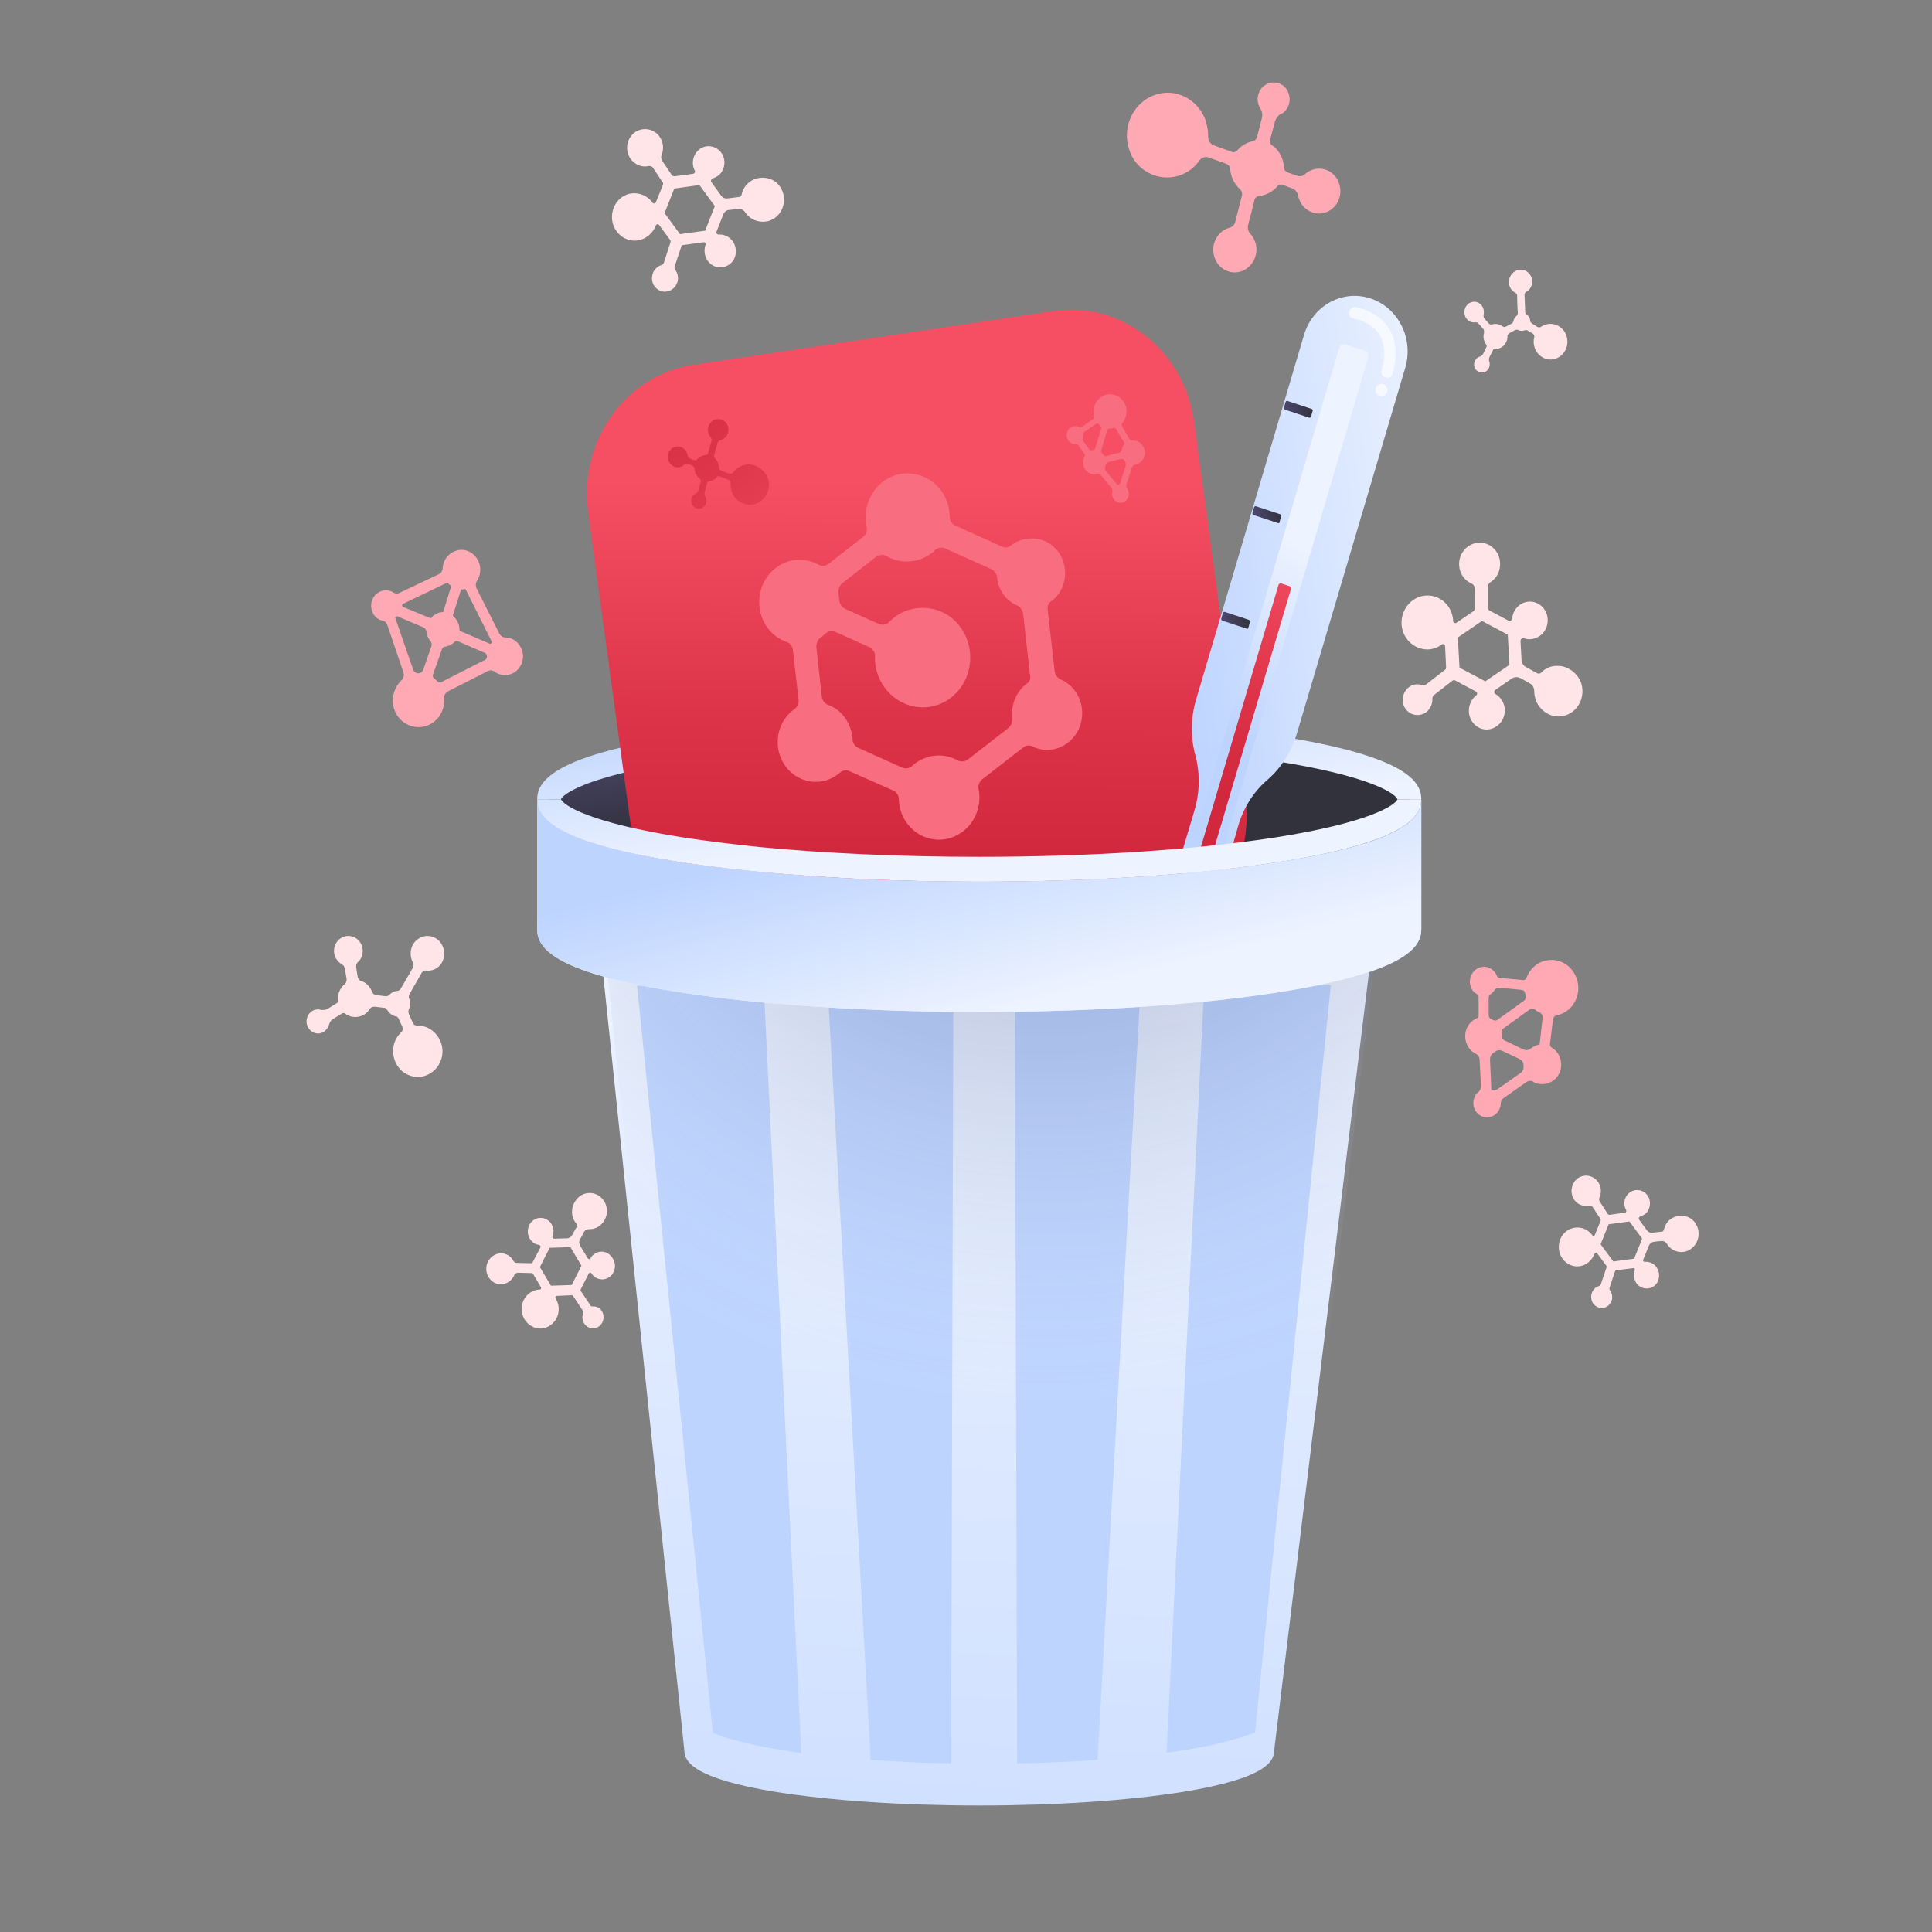 <svg width="555" height="555" viewBox="0 0 555 555" fill="none" xmlns="http://www.w3.org/2000/svg"><rect x="0" y="0" width="555" height="555" fill="#808080" stroke="none"/><g clip-path="url(#clip0)"><ellipse opacity=".5" cx="343.5" cy="599" rx="343.5" ry="49" fill="url(#paint0_radial)"/><path d="M172.807 359.562c-1.348 0-2.599.807-3.177 1.916-.193.302-.578.302-.77 0l-2.215-3.63c-.288-.605-.385-1.311 0-1.815.289-.605.771-1.411 1.059-2.016.289-.605.867-.908 1.541-.908.674 0 1.348-.1 2.022-.403 1.829-.806 3.08-2.722 3.08-4.839 0-3.227-2.888-5.747-5.969-5.042-2.214.404-3.947 2.723-4.043 5.042-.096 1.915.77 3.125 1.251 3.629.193.202.289.605.097.908l-1.348 2.419c-.289.505-.867.908-1.444.908l-3.659.101c-.385 0-.674-.404-.481-.706.192-.605.289-1.21.192-1.916-.192-1.815-1.636-3.226-3.369-3.327-2.215-.202-4.044 1.714-3.947 4.033.096 1.815 1.251 3.226 2.792 3.63.096 0 .192 0 .385.101.385 0 .577.504.385.806l-2.118 4.033c-.097.202-.385.403-.578.403l-3.947-.1c-.482 0-.867-.202-1.059-.605-.77-1.311-2.118-2.219-3.659-2.118-2.214 0-4.14 2.017-4.14 4.437 0 2.52 2.022 4.537 4.333 4.436 1.637-.101 2.984-1.109 3.658-2.521a1.252 1.252 0 011.156-.806l3.754.1c.193 0 .385.101.578.303l2.214 3.73a.453.453 0 01-.385.706c-2.984.101-5.391 2.823-5.102 6.05.192 2.823 2.503 5.041 5.198 5.142 3.081 0 5.488-2.622 5.392-5.747 0-1.109-.385-2.017-.867-2.924a.453.453 0 01.385-.706l4.237-.202c.192 0 .288.101.385.202l2.792 4.235c.192.201.192.504.096.806-.193.605-.289 1.311-.096 1.916.288 1.21 1.251 2.117 2.406 2.319 2.311.403 4.14-1.916 3.37-4.235-.385-1.31-1.637-2.117-2.984-2.016-.289 0-.578-.101-.674-.404l-2.696-4.032c-.096-.101-.096-.303 0-.505l2.311-4.537c.192-.302.577-.302.77 0 .674 1.109 1.829 1.714 3.177 1.714 2.118-.101 3.658-1.915 3.562-4.133-.289-2.219-1.926-3.832-3.851-3.832zm-8.568 9.579l-5.969.201-3.178-5.344 2.792-5.545 5.969-.202 3.177 5.344-2.791 5.546zm268.027-165.15c0-2.017-1.155-3.731-2.696-4.638-.385-.202-.481-.807-.096-1.109l4.814-3.328c.77-.504 1.636-.504 2.503-.1.77.403 1.829 1.008 2.695 1.512.771.403 1.252 1.311 1.252 2.218s.193 1.916.578 2.924c1.155 2.621 3.754 4.436 6.546 4.335 4.333-.1 7.51-4.335 6.547-8.872-.674-3.126-3.755-5.646-6.835-5.646-2.504-.101-4.044 1.109-4.814 1.915a.988.988 0 01-1.155.202l-3.274-1.815c-.77-.403-1.251-1.21-1.251-2.117l-.289-5.344c0-.504.481-.907.963-.806.77.302 1.636.403 2.503.201 2.407-.403 4.236-2.52 4.332-5.041.193-3.226-2.407-5.848-5.391-5.646-2.311.101-4.236 1.915-4.718 4.234 0 .101-.096.303-.096.605 0 .505-.578.908-1.059.605l-5.488-2.924c-.289-.201-.481-.504-.481-.806v-5.747c0-.605.289-1.21.866-1.613 1.733-1.109 2.792-3.126 2.696-5.445-.096-3.327-2.792-5.948-5.969-5.848-3.37.101-5.969 3.025-5.776 6.453a6.016 6.016 0 003.465 5.243c.674.302 1.059.907 1.059 1.714v5.444c0 .303-.192.605-.385.807l-4.91 3.327c-.385.303-.962 0-.962-.504-.193-4.436-3.948-7.763-8.184-7.259-3.754.403-6.643 3.831-6.643 7.763 0 4.437 3.659 7.865 7.799 7.663a6.88 6.88 0 003.754-1.412c.385-.302.963 0 .963.505l.289 6.15c0 .201-.096.403-.289.605l-5.488 4.234c-.289.202-.77.303-1.059.202-.77-.302-1.636-.302-2.599-.101-1.541.504-2.696 1.916-2.985 3.63-.481 3.327 2.6 5.948 5.777 4.739 1.733-.706 2.792-2.521 2.696-4.437 0-.403.192-.806.481-1.008l5.295-4.134c.193-.101.481-.201.674-.101l6.065 3.227c.385.201.482.806.097 1.109-1.348 1.008-2.215 2.823-2.119 4.739.193 3.024 2.696 5.343 5.584 5.041 2.696-.303 4.814-2.722 4.718-5.545zm-12.997-12.2l-.482-8.671 6.932-4.739 7.413 3.932.482 8.671-6.932 4.739-7.413-3.932z" fill="#FFE4E8"/><path d="M404.925 229.6c0 11.091-55.358 20.165-123.617 20.165-68.259 0-123.617-8.974-123.617-20.165 0-11.091 55.358-20.165 123.617-20.165 68.259 0 123.617 9.074 123.617 20.165z" fill="url(#paint1_linear)"/><path d="M408.293 229.6h-6.836c-.673-1.714-8.087-6.755-35.236-10.99-22.913-3.528-53.047-5.545-84.914-5.545-31.867 0-62.001 2.017-84.915 5.545-10.205 1.614-17.714 3.328-23.009 4.941-8.761 2.621-11.842 5.041-12.227 6.049h-6.836c0-2.924 1.444-6.553 9.724-10.284 5.777-2.621 15.019-5.142 29.364-7.562 23.491-3.831 54.684-5.948 87.899-5.948 33.214 0 64.407 2.117 87.898 5.948 35.044 5.747 39.088 12.906 39.088 17.846z" fill="url(#paint2_linear)"/><path d="M171.457 262.67l25.128 240.163c0 3.227 2.695 8.066 26.09 11.898 15.693 2.52 36.488 3.932 58.631 3.932 22.144 0 42.939-1.412 58.632-3.932 23.394-3.832 26.09-8.571 26.09-11.898l29.268-240.163H171.457z" fill="url(#paint3_linear)"/><path d="M219.405 283.541l-26.861-.302-9.531-.101 21.758 214.655c1.925.806 4.332 1.613 7.22 2.318 2.985.807 6.451 1.614 10.687 2.319 2.407.404 4.91.807 7.509 1.21l-10.782-220.099z" fill="url(#paint4_linear)"/><path d="M241.643 279.206h-4.14l12.612 226.35c7.317.504 15.115.907 23.106 1.008v-.101l.674-227.157-32.252-.1z" fill="url(#paint5_linear)"/><path d="M372.768 283.137l-26.86.303-10.783 220.099c2.599-.403 5.103-.706 7.509-1.21a108.553 108.553 0 0010.687-2.319 95.574 95.574 0 007.221-2.319L382.3 283.037l-9.532.1z" fill="url(#paint6_linear)"/><path d="M323.764 279.205l-32.252.101.674 227.157v.101c7.99-.101 15.789-.504 23.106-1.008l12.612-226.351h-4.14z" fill="url(#paint7_linear)"/><path opacity=".51" d="M172.711 262.67l25.128 240.163c0 3.227 2.695 8.066 26.09 11.898 15.693 2.52 36.488 3.932 58.631 3.932 22.144 0 42.939-1.412 58.632-3.932 23.394-3.832 26.09-8.571 26.09-11.898L396.55 262.67H172.711z" fill="url(#paint8_radial)"/><path fill-rule="evenodd" clip-rule="evenodd" d="M327.422 271.644L224.119 287.07c-19.544 2.924-37.643-11.293-40.435-31.76l-14.73-108.184c-2.792-20.468 10.783-39.423 30.326-42.347l103.303-15.426c19.544-2.924 37.643 11.293 40.435 31.76l14.73 108.184c2.792 20.468-10.782 39.423-30.326 42.347z" fill="url(#paint9_linear)"/><path d="M290.261 156.805c-.674.504-1.444.605-2.215.302l-13.671-6.15c-.962-.403-1.54-1.411-1.54-2.52-.096-3.126-1.155-6.252-3.466-8.671-3.851-4.033-9.916-4.941-14.634-2.118-4.813 2.924-6.835 8.57-5.776 13.712.193 1.11-.096 2.118-.963 2.824-2.407 1.915-7.413 5.747-9.916 7.763-.867.605-1.926.807-2.888.302-4.236-2.318-9.628-1.915-13.479 1.916-3.947 3.831-4.717 10.183-2.022 14.922 1.541 2.722 3.755 4.436 6.355 5.344.962.302 1.636 1.311 1.733 2.319l1.636 14.317c.096 1.008-.385 2.016-1.155 2.621-.674.504-1.348 1.009-1.926 1.714-3.273 3.63-3.851 9.175-1.444 13.511 3.37 5.948 10.783 7.461 15.886 3.428.192-.101.385-.303.577-.404.77-.705 1.829-.806 2.696-.403l12.516 5.545c.962.404 1.636 1.412 1.636 2.42.097 2.823 1.059 5.646 3.081 7.865 3.659 4.133 9.628 5.041 14.249 2.218 4.525-2.723 6.546-8.066 5.584-12.906-.193-1.008.192-2.117 1.059-2.823 2.888-2.218 9.05-7.058 11.842-9.175a2.396 2.396 0 012.695-.202c3.562 1.714 7.895 1.11 11.072-2.016 3.273-3.226 4.043-8.57 1.829-12.704-1.155-2.218-2.984-3.73-5.006-4.638a2.927 2.927 0 01-1.637-2.319l-2.022-17.846c-.096-.806.289-1.714.867-2.117.577-.403 1.059-.807 1.251-1.008 3.466-3.529 3.948-9.377.771-13.511-3.274-4.234-9.339-4.839-13.575-1.512zm4.525 39.725c-2.985 2.319-4.429 6.15-3.948 9.78.097 1.109-.385 2.117-1.155 2.823l-11.553 8.973c-.866.706-2.118.807-3.081.303-3.851-2.118-8.568-1.815-12.323 1.008-.192.201-.481.403-.674.605-.866.806-2.021.907-3.08.403l-12.324-5.545c-.962-.404-1.733-1.412-1.733-2.521-.096-2.117-.866-4.234-2.118-6.049a10.266 10.266 0 00-4.91-3.832c-1.059-.403-1.733-1.411-1.829-2.52l-1.54-13.914c-.097-1.109.385-2.319 1.251-2.924.289-.202.482-.302.674-.504.193-.202.482-.403.674-.605.867-.807 2.022-.907 3.081-.403l9.435 4.234c1.059.505 1.829 1.614 1.733 2.823-.096 3.328.963 6.655 3.273 9.478 4.333 5.344 11.938 6.654 17.618 2.924 7.125-4.638 8.569-14.721 3.274-21.375-3.562-4.537-9.531-6.15-14.923-4.335-2.118.705-3.755 1.915-5.102 3.226-.867.907-2.118 1.109-3.177.605l-9.435-4.235a3.213 3.213 0 01-1.83-2.621c0-.605-.096-1.21-.192-1.815a3.207 3.207 0 011.155-3.025l9.531-7.461c.867-.705 2.118-.806 3.081-.302 4.044 2.319 9.146 2.117 13.094-.908.288-.201.577-.403.77-.705a2.85 2.85 0 013.177-.504l12.997 5.847c.963.404 1.637 1.311 1.733 2.42.192 1.714.77 3.428 1.829 4.84 1.059 1.512 2.407 2.52 3.947 3.226.963.403 1.541 1.412 1.733 2.42l1.926 17.241c.385 1.21-.097 2.319-1.059 2.924z" fill="#F86E80"/><path d="M403.674 105.687c2.503-8.47-2.022-17.342-10.013-19.964-8.087-2.621-16.559 2.118-19.062 10.486l-31 104.756c-1.541 5.243-1.637 10.789-.193 16.032a29.297 29.297 0 01-.192 15.526l-3.755 12.604c-1.059 3.73.866 7.662 4.428 8.771 3.563 1.109 7.317-.907 8.376-4.638l3.466-12.099c1.444-4.94 4.236-9.477 7.991-12.804l.674-.605c3.851-3.428 6.643-7.965 8.183-13.107l31.097-104.958z" fill="url(#paint10_linear)"/><path d="M347.353 252.285l-5.68-1.815c-.77-.202-1.155-1.109-.963-1.815l43.998-148.716c.192-.806 1.059-1.21 1.733-1.008l5.68 1.815c.77.202 1.155 1.109.963 1.815l-43.902 148.716c-.288.806-1.059 1.21-1.829 1.008z" fill="url(#paint11_linear)"/><path d="M346.966 247.647l-2.406-.807c-.289-.1-.482-.504-.386-.806l23.106-78.038c.097-.303.482-.504.771-.403l2.406.806c.289.101.482.504.386.807l-23.106 78.038c-.097.302-.482.504-.771.403z" fill="url(#paint12_radial)"/><path d="M376.138 120.004l-7.028-2.319a.56.56 0 01-.289-.504l.482-1.714a.525.525 0 01.481-.303l7.028 2.319a.558.558 0 01.289.504l-.481 1.714a.528.528 0 01-.482.303z" fill="url(#paint13_linear)"/><path d="M367.091 150.251l-7.028-2.319a.56.56 0 01-.289-.504l.482-1.714a.526.526 0 01.481-.303l7.028 2.319a.559.559 0 01.289.504l-.481 1.714c0 .303-.193.404-.482.303z" fill="url(#paint14_linear)"/><path d="M358.134 180.599l-7.028-2.319a.558.558 0 01-.289-.504l.482-1.714a.527.527 0 01.481-.302l7.028 2.319a.558.558 0 01.289.504l-.481 1.714c0 .302-.289.403-.482.302z" fill="url(#paint15_linear)"/><path opacity=".66" d="M400.015 107.401c1.155-4.134 1.444-8.772-.77-12.603-2.118-3.63-5.777-5.747-9.724-6.554-1.925-.403-2.888 2.723-.963 3.126 3.081.706 6.162 2.117 7.799 4.94 1.829 3.126 1.444 6.856.481 10.184-.385 1.915 2.599 2.923 3.177.907zm-1.541 5.142c-.288.907-1.251 1.512-2.118 1.21-.866-.303-1.444-1.311-1.155-2.218.289-.908 1.252-1.513 2.118-1.21.867.302 1.444 1.31 1.155 2.218z" fill="#fff"/><path d="M401.457 229.6c-.673 1.714-8.087 6.755-35.236 10.989-22.913 3.529-53.047 5.546-84.914 5.546-22.625 0-44.383-1.008-63.253-2.823-7.702-.807-15.019-1.714-21.662-2.723-27.149-4.234-34.562-9.275-35.236-10.989h-6.836c0 4.94 4.044 12.099 39.088 17.745 9.531 1.512 20.218 2.823 31.867 3.73 17.137 1.412 36.199 2.218 56.032 2.218 33.214 0 64.407-2.117 87.898-5.948 35.044-5.747 39.088-12.906 39.088-17.745h-6.836z" fill="url(#paint16_linear)"/><path d="M369.205 247.345c-23.491 3.831-54.684 5.948-87.898 5.948-19.737 0-38.799-.705-56.032-2.218-11.649-1.008-22.432-2.218-31.867-3.73-35.044-5.747-39.088-12.906-39.088-17.745v37.405c0 4.941 4.044 12.099 39.088 17.745 10.109 1.614 21.662 3.025 34.274 3.933 16.559 1.31 34.755 2.016 53.625 2.016 33.214 0 64.407-2.117 87.898-5.949 35.044-5.746 39.088-12.905 39.088-17.745V229.6c0 4.94-4.044 12.099-39.088 17.745z" fill="url(#paint17_linear)"/><path d="M369.205 247.345c-23.491 3.831-54.684 5.948-87.898 5.948-19.737 0-38.799-.705-56.032-2.218-11.649-1.008-22.432-2.218-31.867-3.73-35.044-5.747-39.088-12.906-39.088-17.745v37.405c0 4.941 4.044 12.099 39.088 17.745 10.109 1.614 21.662 3.025 34.274 3.933 16.559 1.31 34.755 2.016 53.625 2.016 33.214 0 64.407-2.117 87.898-5.949 35.044-5.746 39.088-12.905 39.088-17.745V229.6c0 4.94-4.044 12.099-39.088 17.745z" fill="url(#paint18_linear)"/><path d="M424.758 286.465v5.142c0 .504-.289.806-.674 1.008-1.155.504-2.214 1.512-2.792 2.924-.77 2.016-.385 4.335 1.059 5.948.481.605 1.059.908 1.54 1.21a1.997 1.997 0 011.156 1.815c.096 1.916.289 5.445.385 7.36 0 .706-.193 1.412-.77 1.815-.482.403-.867.908-1.059 1.512-.867 1.916-.097 4.235 1.636 5.243 1.926 1.109 4.333.404 5.392-1.613.289-.605.481-1.21.481-1.815 0-.705.385-1.31.867-1.613l6.45-4.537c.578-.403 1.444-.504 2.022-.101.481.303 1.059.504 1.733.605 2.118.303 4.236-.605 5.391-2.42 1.637-2.621.963-6.049-1.444-7.763-.096 0-.193-.101-.289-.202a1.166 1.166 0 01-.578-1.21l.867-6.957c.096-.604.481-1.008.963-1.109 2.407-.504 4.621-2.117 5.68-4.738 1.444-3.428.289-7.562-2.696-9.78-3.851-2.723-9.05-1.412-11.168 2.823-.096.302-.288.504-.385.806-.192.505-.577.807-1.155.706l-6.547-.605c-.385 0-.77-.302-.866-.706-.385-.907-1.059-1.613-2.022-2.117-1.733-.806-3.851-.202-4.91 1.412-1.155 1.613-.963 3.831.193 5.243.192.302.77.604 1.155.907.192.101.385.403.385.807zm3.658 26.617l-.385-8.671c0-.806.289-1.512.963-1.915.193-.101.385-.202.578-.404.577-.504 1.348-.504 2.021-.201l4.91 2.319c.674.302 1.156 1.008 1.156 1.714v.403a2.034 2.034 0 01-.867 1.916l-6.45 4.537c-.674.504-1.348.504-1.926.302zm9.243-11.595l-5.488-2.621a1.245 1.245 0 01-.674-1.109c0-.403 0-.706-.096-1.109-.096-.504.096-.908.481-1.21l7.51-5.445a1.422 1.422 0 011.54 0c.289.303.674.505 1.059.706.096.101.289.101.385.202.482.302.867.806.77 1.411l-.866 7.764c-.867.101-1.733.504-2.503 1.109-.674.504-1.444.605-2.118.302zm.096-14.014c-1.733 1.311-5.873 4.234-7.509 5.444-.386.303-.867.303-1.348.101-.097 0-.193-.101-.193-.101-.096-.101-.192-.101-.385-.201-.481-.202-.674-.706-.674-1.21v-4.84c0-.403.193-.907.578-1.109.385-.202.77-.706 1.155-1.21.289-.403.77-.605 1.348-.605l6.354.605c.578 0 .963.504 1.059 1.008 0 .202.096.404.193.605.096.605-.097 1.21-.578 1.513z" fill="#FFA9B4"/><path d="M309.711 127.868l1.829 2.521c.193.201.193.504 0 .806-.385.706-.481 1.614-.288 2.521.288 1.311 1.347 2.218 2.599 2.521.481.1.866.1 1.251 0 .482-.101.963.1 1.252.403.77.907 2.118 2.52 2.888 3.428.289.302.385.806.289 1.21a2.578 2.578 0 000 1.21c.289 1.21 1.444 2.117 2.696 1.915 1.348-.201 2.214-1.512 2.022-2.924-.097-.403-.193-.806-.482-1.109-.192-.302-.289-.806-.192-1.109l1.54-4.839c.096-.404.481-.807.963-.908a4.549 4.549 0 001.059-.403c1.155-.706 1.829-2.016 1.733-3.327-.193-1.916-1.733-3.327-3.466-3.227h-.193c-.289 0-.577-.1-.77-.403l-2.118-3.73c-.192-.303-.096-.706.096-.908.963-1.21 1.444-2.924 1.059-4.537-.577-2.218-2.599-3.831-4.813-3.73-2.889.201-4.91 2.924-4.429 5.847 0 .202.096.404.096.505.097.302 0 .604-.289.806l-3.369 2.319a.788.788 0 01-.674 0 2.082 2.082 0 00-1.733-.202c-1.155.303-1.925 1.412-1.829 2.622.096 1.21.866 2.218 2.022 2.42h.866s.193.1.385.302zm11.361 11.494l-3.37-4.033c-.289-.403-.385-.907-.193-1.311.097-.1.097-.302.097-.403.096-.504.481-.806.866-.907l3.273-.807c.482-.101.963 0 1.252.403 0 .101.096.101.096.202.289.303.385.807.289 1.311l-1.54 4.839a1.12 1.12 0 01-.77.706zm.288-9.276l-3.562.908c-.289.101-.577 0-.77-.303-.096-.201-.289-.302-.481-.504a.809.809 0 01-.193-.806l1.637-5.647c.096-.302.385-.605.77-.605.289 0 .481 0 .77-.1.096 0 .193 0 .289-.101.385-.101.674.101.866.403l2.407 4.134a2.813 2.813 0 00-.77 1.512c-.096.605-.481 1.008-.963 1.109zm-5.006-6.957a392.452 392.452 0 01-1.733 5.647c-.096.302-.289.504-.578.504h-.192c-.096 0-.193 0-.193.101-.288.1-.577-.101-.77-.303l-1.733-2.42c-.192-.201-.192-.504-.096-.806.096-.202.096-.706.096-1.009 0-.302.193-.605.385-.806l3.274-2.218c.288-.202.674-.202.866.101.096.1.193.201.289.201.385.403.481.706.385 1.008z" fill="#F86E80"/><path d="M337.535 50.738c2.984-.605 5.391-2.32 7.028-4.638.674-.908 1.829-1.21 2.792-.807l4.525 1.613c1.059.404 1.54 1.008 1.54 1.614 0 .705.193 1.411.385 2.117.482 1.512 1.348 2.722 2.407 3.73.482.404.674 1.11.578 1.714l-1.926 7.562c-.192.907-.866 1.613-1.733 1.815a5.72 5.72 0 00-2.407 1.31c-1.732 1.614-2.599 4.034-2.021 6.453.866 4.033 5.006 6.15 8.568 4.437 2.696-1.311 4.236-4.537 3.466-7.562-.289-1.21-.866-2.118-1.54-2.924-.578-.605-.867-1.613-.674-2.42.481-2.016 1.444-5.444 1.829-7.26.192-.705.674-1.108 1.348-1.21.577 0 1.251-.2 1.829-.402 1.348-.505 2.503-1.311 3.37-2.32.385-.503 1.059-.705 1.733-.403l2.695 1.009c.77.302 1.348 1.008 1.541 1.915.096.605.385 1.311.674 1.916 1.251 2.42 3.947 3.73 6.45 3.226 4.14-.806 6.258-5.444 4.332-9.376-1.155-2.42-3.754-3.73-6.258-3.328-1.251.202-2.31.706-3.177 1.513-.674.605-1.54.706-2.406.403l-2.311-.806c-.867-.303-1.348-.908-1.348-1.614 0-.705-.192-1.411-.385-2.117-.578-1.815-1.637-3.226-2.984-4.134a1.52 1.52 0 01-.578-1.714l1.348-5.041c.289-1.008.962-1.916 1.829-2.319.192-.1.481-.202.578-.302 1.733-1.412 2.406-3.933 1.251-6.251-.866-1.715-2.696-2.622-4.525-2.42-2.984.403-4.717 3.428-3.851 6.25.097.404.289.707.482 1.11.577.907.77 1.915.481 2.924l-1.348 5.343c-.192.605-.674 1.11-1.251 1.21-.386.101-.674.202-1.059.303-1.348.504-2.504 1.31-3.37 2.319-.385.504-1.059.706-1.733.403l-5.006-1.815c-1.059-.403-1.637-1.411-1.637-2.52 0-1.714-.289-3.53-.963-5.243-2.214-5.344-7.798-8.369-13.189-7.058-7.221 1.714-11.168 9.78-8.184 16.939 1.926 4.94 7.413 7.965 12.805 6.856z" fill="#FFA9B4"/><path d="M214.109 133.514c-1.444.303-2.599 1.009-3.369 2.118-.289.403-.867.504-1.348.403l-2.118-.807c-.482-.201-.674-.504-.674-.806 0-.303-.097-.706-.193-1.008-.192-.706-.577-1.311-1.059-1.815a.81.81 0 01-.192-.807l.962-3.529c.097-.403.482-.706.867-.806.385-.101.77-.303 1.155-.605.867-.706 1.252-1.916 1.059-3.025-.385-1.916-2.31-2.924-4.043-2.218-1.252.605-2.022 2.117-1.733 3.529.096.504.385 1.008.674 1.411.288.303.385.706.288 1.21-.288.908-.77 2.521-.962 3.428a.727.727 0 01-.674.504c-.289 0-.578.101-.867.202a3.235 3.235 0 00-1.636 1.109c-.193.202-.482.302-.771.202l-1.251-.504c-.385-.202-.674-.505-.674-.908l-.289-.907c-.578-1.109-1.829-1.815-2.984-1.613-1.926.302-3.081 2.52-2.118 4.335.577 1.109 1.732 1.815 2.888 1.613a3.091 3.091 0 001.54-.706c.289-.302.77-.302 1.155-.201l1.06.403c.385.202.577.403.673.807 0 .302.097.705.193 1.008.193.806.77 1.512 1.348 2.016.289.202.385.504.289.807l-.674 2.42c-.097.504-.482.907-.867 1.109-.096 0-.192.101-.289.101-.866.605-1.155 1.814-.673 2.924.385.806 1.251 1.31 2.118 1.209 1.444-.1 2.31-1.512 1.925-2.924-.096-.201-.096-.403-.193-.504-.288-.403-.288-.907-.192-1.411l.674-2.521c.096-.302.289-.504.674-.504.192 0 .289-.101.481-.101a3.231 3.231 0 001.637-1.109c.192-.201.481-.302.77-.201l2.407.907c.481.202.77.706.77 1.21 0 .806.096 1.613.385 2.42.963 2.52 3.562 4.033 6.162 3.529 3.466-.706 5.391-4.538 4.043-7.865-1.251-2.52-3.851-4.033-6.354-3.529z" fill="url(#paint19_linear)"/><path d="M210.547 69.39a4.685 4.685 0 00-4.14-2.016c-.385 0-.77-.403-.578-.807l1.926-4.94c.289-.706.963-1.31 1.733-1.31.77-.102 1.829-.203 2.599-.303.77-.101 1.541.302 1.926.907a6.445 6.445 0 001.829 1.815c2.118 1.31 4.814 1.31 6.835-.202 3.081-2.319 3.466-7.057.578-9.88-1.925-1.916-5.391-2.118-7.606-.605a6.051 6.051 0 00-2.599 3.83c-.096.404-.385.707-.77.707l-3.274.403c-.77.1-1.444-.202-1.925-.907l-2.696-3.731c-.289-.403-.096-.907.385-1.109.674-.202 1.348-.605 1.926-1.11 1.54-1.511 1.829-4.032.77-5.847-1.444-2.42-4.525-3.025-6.643-1.31-1.637 1.31-2.214 3.63-1.444 5.545 0 .1.096.302.192.403.193.403 0 .907-.481 1.008l-5.295.706c-.289 0-.578-.1-.77-.302l-2.792-4.134c-.289-.504-.385-1.11-.193-1.613.674-1.714.578-3.73-.577-5.344-1.637-2.32-4.814-2.823-7.125-1.21-2.407 1.815-2.888 5.243-1.155 7.663 1.252 1.613 3.177 2.42 5.006 2.016.578-.1 1.252.1 1.541.706l2.599 3.932c.193.202.193.504.096.807l-2.021 4.94c-.193.403-.674.504-.963.1-2.214-3.024-6.547-3.629-9.339-1.108-2.503 2.218-3.081 6.25-1.155 9.074 2.118 3.226 6.354 3.932 9.339 1.512.962-.806 1.732-1.814 2.118-2.924.192-.403.674-.504.962-.1l3.177 4.335c.097.202.097.403.097.504l-1.926 5.949c-.096.302-.385.605-.674.706-.674.201-1.348.605-1.925 1.31-.867 1.11-1.059 2.823-.482 4.134 1.252 2.621 4.718 3.025 6.451.504.963-1.411.866-3.226-.096-4.537-.193-.302-.289-.706-.193-1.008l1.925-5.747c.097-.202.289-.403.482-.403l5.873-.807c.385-.1.77.403.577.807-.481 1.512-.289 3.226.674 4.537 1.541 2.117 4.429 2.52 6.451.806 1.829-1.411 2.118-4.335.77-6.352zm-15.212-2.117l-4.428-6.05 2.792-7.057 7.22-1.008 4.429 6.05-2.792 7.057-7.221 1.008zm280.544 296.826c-.77-1.21-2.118-1.714-3.369-1.613-.385 0-.578-.302-.482-.605l1.637-4.033c.289-.605.77-1.008 1.444-1.109.674-.101 1.444-.201 2.118-.201.674-.101 1.252.201 1.637.806a5.273 5.273 0 001.444 1.512c1.733 1.11 3.947 1.11 5.584-.201 2.503-1.916 2.792-5.747.481-8.066-1.636-1.613-4.428-1.714-6.257-.504-1.541 1.008-1.926 2.42-2.119 3.125-.096.303-.288.605-.673.605l-2.696.303c-.578.101-1.155-.202-1.541-.706l-2.214-3.025c-.192-.302-.096-.806.289-.907a5.275 5.275 0 001.637-.908c1.251-1.209 1.54-3.327.674-4.839-1.156-2.017-3.659-2.42-5.392-1.109-1.348 1.109-1.829 2.924-1.155 4.537 0 .101.096.202.192.403.193.303 0 .807-.385.807l-4.332.605c-.289 0-.481-.101-.578-.303l-2.214-3.428a1.288 1.288 0 01-.096-1.311c.577-1.411.481-3.125-.482-4.436-1.348-1.915-3.947-2.319-5.776-1.008-1.926 1.412-2.407 4.335-.963 6.251.963 1.311 2.599 1.916 4.044 1.613.481-.101.962.101 1.251.504l2.118 3.227c.097.201.193.403.097.605l-1.637 4.033c-.096.302-.578.403-.77.101-1.83-2.521-5.295-2.924-7.702-.908-2.118 1.815-2.503 5.142-.963 7.461 1.733 2.622 5.199 3.226 7.606 1.21.77-.605 1.347-1.512 1.733-2.42.096-.302.577-.403.77-.101l2.599 3.529c.096.101.096.303.096.403l-1.636 4.84a.888.888 0 01-.578.605c-.578.202-1.155.504-1.54 1.109-.77.907-.867 2.319-.385 3.428 1.059 2.117 3.851 2.42 5.198.403.771-1.109.674-2.621-.096-3.73-.192-.202-.192-.504-.096-.807l1.54-4.638c.097-.201.193-.302.385-.302l4.814-.605c.385 0 .578.302.482.605-.386 1.21-.289 2.621.481 3.73a3.597 3.597 0 005.295.605c1.348-1.21 1.637-3.528.481-5.142zm-12.419-1.714l-3.658-4.94 2.31-5.747 5.969-.807 3.659 4.941-2.311 5.747-5.969.806z" fill="#FFE4E8"/><path d="M111.287 179.591l4.621 13.611c.289.807 0 1.614-.578 2.219-2.407 2.319-3.273 6.15-1.636 9.376 1.636 3.227 5.391 4.84 8.761 3.731 3.369-1.109 5.391-4.437 5.102-7.865-.096-.806.385-1.613 1.059-2.016l11.457-5.848c.578-.302 1.348-.302 1.925.101 1.637 1.21 3.755 1.411 5.681.302 2.021-1.209 3.08-3.932 2.31-6.251-.674-2.319-2.696-3.831-4.814-3.831-.673 0-1.347-.403-1.733-1.109l-6.546-13.006c-.289-.706-.289-1.412.096-2.118 1.155-1.714 1.348-4.134.193-6.15-1.252-2.218-3.851-3.327-6.162-2.521-2.311.706-3.755 2.823-3.851 5.042-.096.806-.481 1.411-1.155 1.714l-11.264 5.343c-.578.303-1.252.202-1.733-.1-1.252-.807-2.889-.908-4.333 0-1.636 1.008-2.407 3.024-1.925 4.94.385 1.613 1.637 2.823 3.081 3.125.674.101 1.155.605 1.444 1.311zm2.695-2.621l7.606 3.226c.482.202.867.706.963 1.311.096.403.192.907.289 1.311.192.504.481.907.77 1.31.385.404.481 1.008.289 1.613l-2.311 6.655c-.192.605-.77 1.008-1.444 1.008-.674 0-1.155-.403-1.444-1.008l-5.199-15.023c.289-.202.385-.302.481-.403zm10.398 16.837l2.6-7.36c.096-.403.481-.605.866-.706.481 0 .866-.201 1.348-.403a4.034 4.034 0 001.348-.907c.289-.303.674-.404 1.059-.202l7.702 3.327c.385.202.577.504.577 1.009 0 .403-.192.806-.577 1.008l-12.516 6.352a.99.99 0 01-1.155-.202c-.289-.302-.578-.605-.867-.807-.385-.201-.481-.705-.385-1.109zm16.367-8.872l-8.472-3.63c-.193-.101-.289-.201-.289-.403 0-.605-.096-1.311-.385-1.916-.289-.806-.77-1.411-1.348-1.915-.096-.101-.193-.303-.096-.505l2.214-6.956c.096-.202.192-.303.385-.303s.481 0 .674-.101c.192 0 .385.101.385.202l7.413 14.821c.096.202.096.403-.096.504-.096.202-.193.202-.385.202zM129.579 168.5l-2.214 7.159c0 .101-.193.202-.289.202-.578 0-1.059.1-1.541.403-.674.302-1.251.706-1.636 1.21-.097.101-.193.101-.289.101l-7.798-3.227a.5.5 0 010-.907l12.612-6.05c.096-.1.192 0 .288.101.193.303.482.504.771.706 0 .101.096.202.096.302z" fill="#FFA9B4"/><path d="M127.461 275.172c.674-2.924-1.155-5.847-4.043-6.251-2.118-.302-4.333 1.009-5.103 3.126-.577 1.512-.385 3.125.289 4.436.289.504.193 1.008 0 1.512-.866 1.513-2.599 4.538-3.466 5.949-.192.403-.674.706-1.059.706a3.632 3.632 0 00-2.214 1.109c-.289.302-.77.504-1.252.403l-2.503-.302c-.578-.101-1.059-.404-1.251-1.009-.482-1.209-1.348-2.218-2.504-2.823-.096 0-.192-.1-.385-.1-.674-.202-1.155-.807-1.251-1.513l-.385-2.42c-.097-.705.096-1.31.577-1.714.578-.504.963-1.209 1.156-2.117.577-2.218-.771-4.537-2.889-5.142-2.214-.605-4.525.706-5.102 3.126-.482 1.915.481 3.932 2.118 4.839.481.303.77.706.866 1.311l.482 2.722c.096.706-.097 1.412-.674 1.815a5.535 5.535 0 00-1.637 2.722c-.192.605-.192 1.311-.096 1.916 0 .302-.097.605-.385.706l-2.6 1.613a3.143 3.143 0 01-1.925.302c-.193 0-.289-.1-.482-.1-1.444-.202-2.984.705-3.465 2.218-.77 2.117.577 4.335 2.695 4.638 1.252.201 2.407-.505 3.081-1.513a4.8 4.8 0 00.481-1.008c.193-.706.578-1.311 1.156-1.613l2.6-1.613c.192-.101.577-.101.77 0 .48.403 1.155.705 1.829.907 2.118.504 4.236-.403 5.295-2.117.288-.504.866-.706 1.444-.706l2.599.302c.482 0 .77.303 1.059.706a4.021 4.021 0 002.118 1.714h.193c.481.101.77.404.963.807l.962 2.117c.289.605.193 1.311-.289 1.714-1.155 1.109-2.021 2.622-2.214 4.336-.481 3.428 1.348 6.755 4.429 7.965 4.14 1.714 8.665-1.009 9.531-5.445.674-3.529-1.348-7.158-4.621-8.368-.867-.303-1.637-.404-2.503-.404-.578 0-1.059-.302-1.252-.806l-1.059-2.319c-.289-.706-.289-1.109-.096-1.512.096-.303.192-.505.289-.807a3.791 3.791 0 00-.193-2.319c-.192-.403-.096-.907.096-1.311l3.466-6.049c.289-.403.77-.706 1.252-.706 2.407.303 4.525-1.21 5.102-3.63zM439.969 79.775c-.674-1.916-2.792-2.924-4.621-1.916-1.348.706-2.118 2.32-1.829 3.832.192 1.109.962 2.016 1.829 2.42.289.201.481.504.481.907 0 1.21.097 3.63.193 4.84 0 .302-.096.705-.385.907-.482.403-.77.907-.867 1.512-.096.303-.289.605-.577.706l-1.541.807c-.385.201-.77.201-1.059-.101-.674-.504-1.636-.706-2.503-.605-.096 0-.192 0-.289.1-.481.102-.962 0-1.251-.403l-1.059-1.21c-.289-.302-.385-.806-.289-1.21a3.529 3.529 0 00-.096-1.713c-.482-1.513-2.118-2.32-3.466-1.815-1.541.504-2.311 2.218-1.83 3.831.482 1.31 1.637 2.117 2.985 1.916.385 0 .77.1.963.403l1.251 1.412c.289.302.385.806.289 1.31-.192.706-.192 1.513.096 2.218.097.404.385.807.578 1.11.096.201.096.403.096.504l-.962 2.016c-.193.403-.578.807-1.059.908-.097 0-.193.1-.289.1-.963.504-1.444 1.614-1.252 2.622.289 1.512 1.926 2.218 3.177 1.613.77-.403 1.252-1.21 1.252-2.117 0-.303 0-.504-.096-.807-.193-.504-.097-1.008.096-1.411l.963-1.916a.525.525 0 01.481-.303c.481 0 .866 0 1.348-.201 1.444-.504 2.31-1.916 2.31-3.328 0-.403.193-.806.578-1.008l1.637-.907c.288-.1.577-.1.866 0 .578.302 1.252.302 1.829.1h.097c.288-.1.577-.1.866.102l1.348.806c.385.202.578.706.481 1.11-.289 1.108-.192 2.217.289 3.427.963 2.118 3.177 3.327 5.392 2.823 2.984-.705 4.621-4.033 3.465-6.957-.866-2.319-3.369-3.63-5.68-3.024-.577.201-1.155.403-1.54.706-.289.201-.674.201-1.059 0l-1.444-.908c-.385-.302-.578-.504-.578-.806 0-.202-.096-.404-.096-.606-.193-.504-.482-.907-.963-1.21-.289-.201-.385-.504-.385-.806l-.193-4.84c0-.403.193-.705.482-.907 1.444-.706 2.022-2.42 1.54-4.033z" fill="#FFE4E8"/></g><defs><linearGradient id="paint10_linear" x1="334.852" y1="174.358" x2="420.299" y2="162.734" gradientUnits="userSpaceOnUse"><stop stop-color="#BDD4FF"/><stop offset="1" stop-color="#EDF3FF"/></linearGradient><linearGradient id="paint13_linear" x1="369.033" y1="118.511" x2="376.877" y2="116.749" gradientUnits="userSpaceOnUse"><stop stop-color="#4D4870"/><stop offset="1" stop-color="#32323D"/></linearGradient><linearGradient id="paint3_linear" x1="263.994" y1="677.481" x2="284.798" y2="271.489" gradientUnits="userSpaceOnUse"><stop stop-color="#BDD4FF"/><stop offset="1" stop-color="#EDF3FF"/></linearGradient><linearGradient id="paint4_linear" x1="209.396" y1="235.213" x2="212.322" y2="82.471" gradientUnits="userSpaceOnUse"><stop stop-color="#BDD4FF"/><stop offset="1" stop-color="#EDF3FF"/></linearGradient><linearGradient id="paint5_linear" x1="258.119" y1="236.147" x2="261.045" y2="83.404" gradientUnits="userSpaceOnUse"><stop stop-color="#BDD4FF"/><stop offset="1" stop-color="#EDF3FF"/></linearGradient><linearGradient id="paint6_linear" x1="361.484" y1="238.127" x2="364.41" y2="85.384" gradientUnits="userSpaceOnUse"><stop stop-color="#BDD4FF"/><stop offset="1" stop-color="#EDF3FF"/></linearGradient><linearGradient id="paint7_linear" x1="310.437" y1="237.149" x2="313.363" y2="84.406" gradientUnits="userSpaceOnUse"><stop stop-color="#BDD4FF"/><stop offset="1" stop-color="#EDF3FF"/></linearGradient><linearGradient id="paint9_linear" x1="263.533" y1="138.697" x2="263.1" y2="255.845" gradientUnits="userSpaceOnUse"><stop stop-color="#F64F64"/><stop offset=".56" stop-color="#DD3449"/><stop offset=".911" stop-color="#D2283E"/></linearGradient><linearGradient id="paint2_linear" x1="277.545" y1="193.368" x2="282.741" y2="238.643" gradientUnits="userSpaceOnUse"><stop stop-color="#BDD4FF"/><stop offset="1" stop-color="#EDF3FF"/></linearGradient><linearGradient id="paint11_linear" x1="347.635" y1="206.806" x2="378.866" y2="160.752" gradientUnits="userSpaceOnUse"><stop stop-color="#BDD4FF"/><stop offset="1" stop-color="#EDF3FF"/></linearGradient><linearGradient id="paint1_linear" x1="278.559" y1="200.732" x2="281.482" y2="228.647" gradientUnits="userSpaceOnUse"><stop stop-color="#4D4870"/><stop offset="1" stop-color="#32323D"/></linearGradient><linearGradient id="paint14_linear" x1="360.051" y1="148.848" x2="367.896" y2="147.086" gradientUnits="userSpaceOnUse"><stop stop-color="#4D4870"/><stop offset="1" stop-color="#32323D"/></linearGradient><linearGradient id="paint15_linear" x1="351.064" y1="179.185" x2="358.908" y2="177.424" gradientUnits="userSpaceOnUse"><stop stop-color="#4D4870"/><stop offset="1" stop-color="#32323D"/></linearGradient><linearGradient id="paint16_linear" x1="277.5" y1="193.372" x2="282.696" y2="238.648" gradientUnits="userSpaceOnUse"><stop stop-color="#BDD4FF"/><stop offset="1" stop-color="#EDF3FF"/></linearGradient><linearGradient id="paint17_linear" x1="154.313" y1="260.161" x2="408.315" y2="260.161" gradientUnits="userSpaceOnUse"><stop offset=".091" stop-color="#EDF3FF"/><stop offset=".388" stop-color="#E1EBFF"/><stop offset=".919" stop-color="#C2D7FF"/><stop offset="1" stop-color="#BDD4FF"/></linearGradient><linearGradient id="paint18_linear" x1="277.273" y1="231.327" x2="291.934" y2="288.97" gradientUnits="userSpaceOnUse"><stop stop-color="#BDD4FF"/><stop offset="1" stop-color="#EDF3FF"/></linearGradient><linearGradient id="paint19_linear" x1="236.399" y1="180.697" x2="174.043" y2="96.796" gradientUnits="userSpaceOnUse"><stop stop-color="#F64F64"/><stop offset=".56" stop-color="#DD3449"/><stop offset=".911" stop-color="#D2283E"/></linearGradient><radialGradient id="paint0_radial" cx="0" cy="0" r="1" gradientUnits="userSpaceOnUse" gradientTransform="matrix(0 49 -343.5 0 343.5 599)"><stop offset=".128" stop-color="#B3C7EF"/><stop offset=".866" stop-color="#fff" stop-opacity="0"/></radialGradient><radialGradient id="paint12_radial" cx="0" cy="0" r="1" gradientUnits="userSpaceOnUse" gradientTransform="matrix(77.592 -19.109 19.911 80.848 377.23 156.164)"><stop stop-color="#F64F64"/><stop offset=".56" stop-color="#DD3449"/><stop offset=".911" stop-color="#D2283E"/></radialGradient><radialGradient id="paint8_radial" cx="0" cy="0" r="1" gradientUnits="userSpaceOnUse" gradientTransform="matrix(220.563 0 0 230.986 299.993 175.965)"><stop offset="0" stop-color="#354C88"/><stop offset=".151" stop-color="#394F8A" stop-opacity=".849"/><stop offset=".292" stop-color="#445991" stop-opacity=".708"/><stop offset=".43" stop-color="#576A9C" stop-opacity=".57"/><stop offset=".566" stop-color="#7282AC" stop-opacity=".434"/><stop offset=".7" stop-color="#94A0C0" stop-opacity=".3"/><stop offset=".833" stop-color="#BEC6D9" stop-opacity=".167"/><stop offset=".963" stop-color="#F0F1F6" stop-opacity=".037"/><stop offset="1" stop-color="#fff" stop-opacity="0"/></radialGradient><clipPath id="clip0"><path fill="#fff" d="M0 0h555v555H0z"/></clipPath></defs></svg>